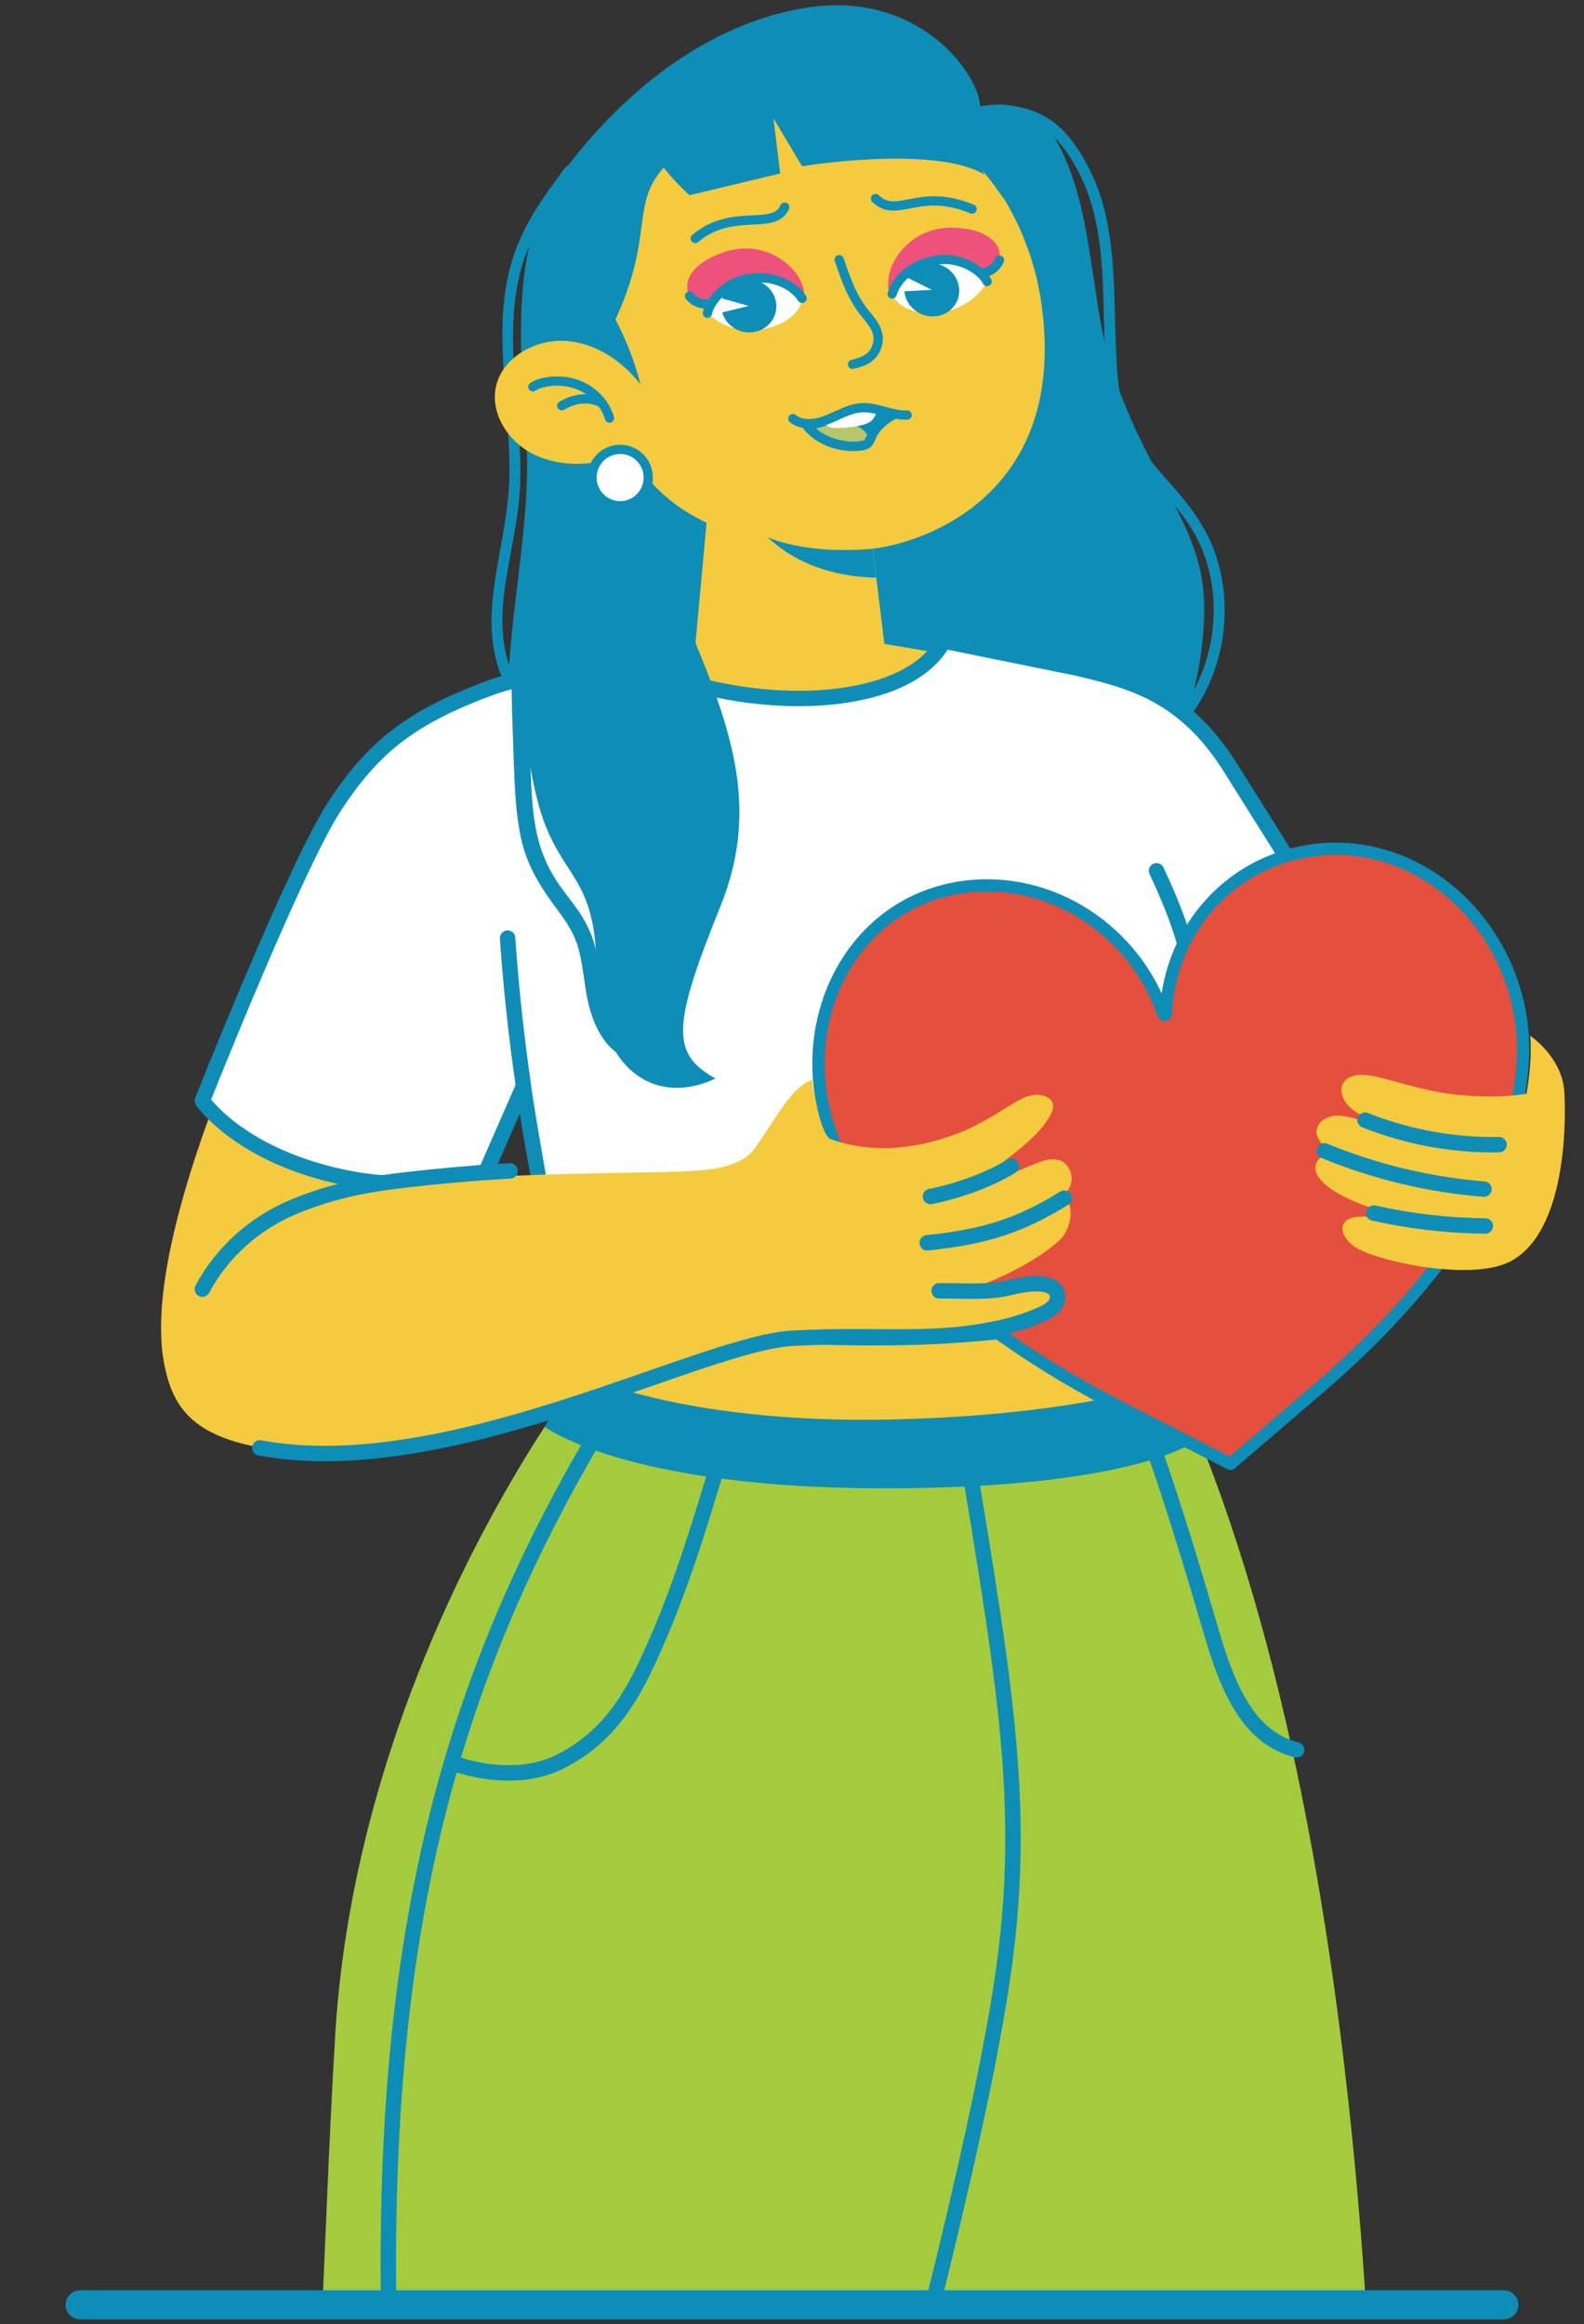 <svg xmlns="http://www.w3.org/2000/svg" width="257" height="377" viewBox="0 0 257 377" fill="none"><rect x="0" y="0" width="257" height="377" fill="#333333" stroke="none"/><g clip-path="url(#clip0_32_513)"><g clip-path="url(#clip1_32_513)"><path d="M189.696 229.218C195.028 268.613 196.062 323.324 146.77 350.321C131.184 388.608 136.962 416.607 114.813 489.494C100.974 534.991 85.976 593.208 72.814 629.258C70.122 647.364 37.486 647.274 34.811 633.784C36.238 554.653 34.187 534.007 50.184 459.527C66.055 385.638 44.869 292.945 98.388 229.254H189.678L189.696 229.218Z" fill="#F4CA3E"></path><path d="M189.696 229.218C220.583 317.921 213.539 391.148 202.928 466.755C189.945 559.305 177.551 621.1 177.551 621.1C175.215 637.881 144.309 633.176 139.512 623.282C139.512 623.282 134.536 571.041 132.842 542.881C130.684 507.278 143.382 483.072 140.51 461.549C137.639 440.008 123.319 374.796 115.454 347.852C101.437 299.779 94.482 264.66 120.894 229.218H189.696Z" fill="#F4CA3E"></path><path d="M93.252 224.387C93.252 224.387 57.959 270.313 54.375 330.248C52.27 365.51 52.092 401.382 47.438 436.305C45.101 453.909 39.038 472.086 32.707 488.528C31.441 491.82 30.085 495.094 29.194 498.529C24.325 517.243 32.654 535.152 31.904 553.937C31.673 559.859 30.335 565.871 31.869 571.667C33.706 578.573 39.448 584.101 45.94 587.161C52.431 590.22 59.618 591.15 66.662 591.598C78.468 592.349 88.972 590.274 95.891 580.219C103.417 569.288 102.65 553.884 108.179 541.807C110.105 537.603 112.548 533.667 114.563 529.498C118.629 521.143 119.931 513.057 120.912 503.843C121.964 493.806 121.5 482.356 124.443 472.713C127.118 463.982 134.341 441.475 134.341 441.475C134.341 441.475 136.998 454.088 137.444 464.715C138.121 480.424 129.401 495.184 127.867 510.749C127.225 517.315 128.919 523.755 128.866 530.303C128.812 536.476 128.152 542.219 127.029 548.266C125.852 554.653 125.852 561.183 128.491 567.373C130.292 571.613 134.376 579.146 135.714 580.863C148.501 590.81 175.875 590.327 184.186 585.264C189.482 578.054 196.526 570.844 196.134 563.151C195.367 547.962 203.571 547.049 206.406 537.657C210.026 525.688 206.478 518.012 207.173 511.679C208.582 504.451 212.701 498.207 215.644 491.516C221.85 477.472 222.867 461.531 223.205 445.948C223.741 421.223 225.256 300.137 190.713 224.351" fill="#A4CB3E"></path><path d="M136.053 436.305C140.083 418.467 146.432 393.51 150.855 375.78C156.472 353.237 160.342 335.633 162.375 322.662C167.208 291.943 162.589 271.172 155.028 224.369" stroke="#0E8DB7" stroke-width="2.5" stroke-linecap="round" stroke-linejoin="round"></path><path d="M73.475 285.968C77.897 287.56 84.959 288.705 90.827 285.771C98.656 281.853 102.312 275.448 105.094 269.49C111.05 256.752 114.456 244.013 119.86 226.427" stroke="#0E8DB7" stroke-width="2.5" stroke-linecap="round" stroke-linejoin="round"></path><path d="M100.511 226.427C75.472 266.824 62.079 307.115 63.06 373.919" stroke="#0E8DB7" stroke-width="2.5" stroke-linecap="round" stroke-linejoin="round"></path><path d="M183.704 225.443C189.286 239.934 193.423 254.175 196.847 265.769C199.808 275.77 203.499 282.103 210.383 283.839" stroke="#0E8DB7" stroke-width="2.5" stroke-linecap="round" stroke-linejoin="round"></path><path d="M159.004 17.282C159.111 12.684 149.481 -2.004 130.256 1.341C111.032 4.687 97.264 19.626 90.594 28.983C83.925 38.34 83.764 51.346 85.351 71.098C86.939 90.867 76.595 119.26 87.545 128.76L189.82 122.856C189.82 122.856 195.26 112.569 195.385 99.026C195.509 85.482 187.092 79.31 180.672 60.793C177.622 51.99 177.408 39.503 174.43 30.056C171.416 20.467 167.279 15.601 159.004 17.282Z" fill="#0E8DB7"></path><path d="M163.213 18.91C166.78 19.036 169.758 20.592 172.023 23.329C174.127 25.87 175.786 29.108 176.802 32.221C179.228 39.574 178.907 47.679 179.21 55.318C179.37 59.308 179.495 63.423 180.619 67.269C181.742 71.116 184.114 74.515 186.771 77.592C189.429 80.67 192.121 83.425 193.994 86.914C195.652 89.991 196.598 93.444 196.847 96.933C197.418 104.876 194.6 112.981 188.697 118.402C187.841 119.189 189.108 120.441 189.964 119.672C195.331 114.734 198.328 107.595 198.666 100.35C198.827 96.772 198.345 93.14 197.168 89.758C195.849 86.019 193.655 82.835 191.105 79.847C188.394 76.68 185.38 73.656 183.508 69.864C181.493 65.749 181.261 61.008 181.065 56.517C180.708 48.556 181.065 40.2 178.764 32.472C177.658 28.786 175.75 25.029 173.289 22.059C170.828 19.089 167.226 17.264 163.231 17.121C162.09 17.085 162.09 18.875 163.231 18.91H163.213Z" fill="#0E8DB7"></path><path d="M91.7 27.194C88.223 31.845 84.781 36.587 83.087 42.24C81.393 47.894 81.357 53.458 81.66 59.093C81.963 64.729 82.695 70.776 82.659 76.662C82.623 82.995 81.018 89.007 80.162 95.233C79.342 101.119 79.52 107.47 82.909 112.569C83.55 113.517 85.084 112.623 84.442 111.675C81.446 107.148 81.161 101.566 81.785 96.324C82.498 90.402 84.157 84.641 84.389 78.666C84.817 67.43 81.714 55.944 84.246 44.816C85.691 38.447 89.382 33.259 93.216 28.124C93.912 27.212 92.36 26.317 91.683 27.23L91.7 27.194Z" fill="#0E8DB7"></path><path d="M132.815 86.749C155.765 85.421 173.335 66.352 172.06 44.157C170.784 21.962 151.145 5.046 128.195 6.373C105.245 7.701 87.675 26.77 88.95 48.965C90.226 71.16 109.865 88.076 132.815 86.749Z" fill="#0E8DB7"></path><path d="M113.386 22.632C99.833 31.237 107.644 35.066 99.85 51.83C101.634 55.175 102.989 58.718 103.917 62.349C101.01 58.592 96.658 55.622 91.808 55.3C86.939 54.978 81.732 57.859 80.537 62.403C79.36 66.894 82.409 71.724 86.725 73.764C91.041 75.803 96.944 75.875 102.222 73.102C104.273 77.539 108.553 81.94 114.635 84.802L112.726 105.592L96.088 109.581C113.119 123.644 140.244 134.36 154.243 149.567C155.224 139.871 162.232 121.819 156.722 106.665L143.489 104.447L141.599 89.007C149.731 88.076 173.343 80.348 168.974 49.289C168.1 43.045 165.96 37.338 163.017 32.436C155.866 22.399 143.953 6.512 113.422 22.632H113.386Z" fill="#F4CA3E"></path><path d="M86.457 62.743C87.581 61.974 90.345 61.401 93.091 62.188C95.855 62.976 98.12 65.176 98.887 67.824" stroke="#0E8DB7" stroke-width="1.5" stroke-linecap="round" stroke-linejoin="round"></path><path d="M91.147 65.82C91.986 65.266 94.892 63.834 97.692 65.409" stroke="#0E8DB7" stroke-width="1.5" stroke-linecap="round" stroke-linejoin="round"></path><path d="M105.165 77.163C105.326 79.686 103.435 81.868 100.921 82.029C98.406 82.19 96.231 80.294 96.07 77.771C95.892 75.249 97.8 73.066 100.315 72.905C102.829 72.726 105.005 74.64 105.165 77.163Z" fill="white" stroke="#0E8DB7" stroke-width="1.5" stroke-linecap="round" stroke-linejoin="round"></path><path d="M124.567 87.146C124.567 87.146 130.47 90.009 141.581 89.007L142.151 93.676C142.151 93.676 131.701 94.034 124.567 87.146Z" fill="#0E8DB7"></path><path d="M136.159 42.115C137.229 45.299 138.317 48.412 140.511 51.024C141.812 52.563 142.936 54.084 142.294 56.105C141.705 57.966 140.297 58.646 138.317 59.093" stroke="#0E8DB7" stroke-width="1.5" stroke-linecap="round" stroke-linejoin="round"></path><path d="M142.045 32.203C145.594 35.62 149.018 30.307 157.721 33.903" stroke="#0E8DB7" stroke-width="1.5" stroke-linecap="round" stroke-linejoin="round"></path><path d="M130.524 48.037C130.47 43.707 124.407 38.501 117.416 40.916C110.407 43.331 110.639 47.643 112.94 48.913C115.24 50.184 115.187 48.001 117.434 46.552C122.713 43.153 129.026 46.14 130.524 48.037Z" fill="#ED517C"></path><path d="M114.777 50.792C115.188 47.733 117.952 46.051 121.037 45.246C124.122 44.441 129.08 46.051 130.132 48.377C129.74 52.992 120.056 56.07 114.777 50.774V50.792Z" fill="white"></path><path d="M125.798 50.846C125.138 53.118 122.659 54.424 120.288 53.744C117.916 53.064 116.525 50.667 117.184 48.395C117.844 46.122 120.323 44.816 122.695 45.496C125.067 46.176 126.458 48.573 125.798 50.846Z" fill="#0E8DB7"></path><path d="M116.846 48.323L121.483 49.629L116.668 50.792L116.846 48.323Z" fill="white"></path><path d="M130.132 48.395C128.812 46.319 125.495 44.423 121.037 45.264C117.898 45.854 115.188 48.681 114.777 50.81" stroke="#0E8DB7" stroke-width="1.5" stroke-linecap="round" stroke-linejoin="round"></path><path d="M111.87 48.019C112.619 49.003 113.974 49.504 115.187 49.235" stroke="#0E8DB7" stroke-width="1.5" stroke-linecap="round" stroke-linejoin="round"></path><path d="M144.274 47.464C143.115 43.278 147.484 36.587 154.867 36.944C162.268 37.284 163.249 41.507 161.394 43.367C159.54 45.228 158.987 43.117 156.437 42.365C150.427 40.594 145.202 45.228 144.274 47.482V47.464Z" fill="#ED517C"></path><path d="M160.164 45.675C158.916 42.866 155.795 42.025 152.62 42.115C149.428 42.204 145.13 45.156 144.756 47.679C146.414 52.008 156.58 52.223 160.164 45.675Z" fill="white"></path><path d="M155.188 49.021C154.118 51.132 151.443 51.937 149.231 50.828C147.02 49.718 146.092 47.106 147.162 44.995C148.233 42.884 150.908 42.079 153.119 43.188C155.33 44.297 156.258 46.91 155.188 49.021Z" fill="#0E8DB7"></path><path d="M146.877 44.87L151.193 47.017L146.235 47.267L146.877 44.87Z" fill="white"></path><path d="M144.756 47.679C145.434 45.317 148.091 42.562 152.62 42.115C155.795 41.793 159.183 43.743 160.164 45.675" stroke="#0E8DB7" stroke-width="1.5" stroke-linecap="round" stroke-linejoin="round"></path><path d="M162.161 42.186C161.715 43.349 160.556 44.19 159.325 44.297" stroke="#0E8DB7" stroke-width="1.5" stroke-linecap="round" stroke-linejoin="round"></path><path d="M127.314 33.599C125.656 37.517 118.772 33.599 112.798 38.68" stroke="#0E8DB7" stroke-width="1.5" stroke-linecap="round" stroke-linejoin="round"></path><path d="M135.019 67.734C137.533 67.896 140.6 68.414 141.474 70.615C142.758 67.967 144.738 67.216 144.738 67.216C144.738 67.216 142.348 65.874 139.762 66.124C137.159 66.375 135.019 67.734 135.019 67.734Z" fill="#0E8DB7"></path><path d="M130.827 68.897C131.612 70.114 134.84 73.012 139.958 72.279C141.064 72.082 141.117 71.384 141.474 70.615C141.295 69.559 139.566 67.556 135.018 67.734C133.823 68.522 132.058 68.862 130.827 68.897Z" fill="#B7C76C" stroke="#0E8DB7" stroke-width="1.5" stroke-miterlimit="10"></path><path d="M133.609 68.307C133.609 68.307 133.806 69.255 135.304 69.398C136.802 69.541 140.012 69.148 141.064 68.486C142.116 67.842 142.366 66.411 142.366 66.411C142.366 66.411 140.35 65.749 139.031 66.16C137.711 66.572 134.073 68.146 133.609 68.289V68.307Z" fill="white"></path><path d="M147.181 67.323C144.666 67.43 142.277 65.981 139.762 66.142C137.8 66.267 136.053 67.359 134.234 68.075C132.415 68.808 130.167 69.13 128.634 67.896" stroke="#0E8DB7" stroke-width="1.5" stroke-linecap="round" stroke-linejoin="round"></path><path d="M144.969 67.287C143.311 68.164 141.973 69.363 141.26 71.098C141.153 71.384 140.957 72.064 139.958 72.279C138.104 72.69 133.003 72.189 130.738 68.736" stroke="#0E8DB7" stroke-width="1.5" stroke-linecap="round" stroke-linejoin="round"></path><path d="M107.18 19.197C101.116 22.238 111.87 31.666 111.87 31.666L126.583 28.142L125.495 19.197L130.132 26.961C130.132 26.961 151.639 23.437 159.771 28.339C153.743 16.28 132.414 6.548 107.198 19.197H107.18Z" fill="#0E8DB7"></path><path d="M94.857 198.177C95.321 205.029 96.462 213.17 95.856 216.819C95.41 219.449 89.846 229.218 89.846 229.218C89.846 229.218 107.554 239.97 148.019 239.147C183.668 238.432 193.851 231.597 193.851 231.597L190.534 222.831C189.464 219.986 188.876 216.998 188.84 214.01L188.573 198.195H94.875L94.857 198.177Z" fill="#F4CA3E"></path><path d="M93.394 222.598L88.365 231.436C88.365 231.436 101.544 241.419 143.435 241.419C185.327 241.419 194.564 233.368 194.564 233.368L190.926 223.886C190.926 223.886 175.679 229.593 144.416 230.255C109.819 230.989 93.394 222.598 93.394 222.598Z" fill="#0E8DB7"></path><path d="M28.801 226.498C23.897 219.539 25.43 202.703 36.113 175.456C44.584 153.808 47.384 145.578 55.837 136.239C64.29 126.9 73.046 121.98 73.046 121.98C73.046 121.98 85.191 144.2 82.962 176.601L61.169 220.058L28.819 226.498H28.801Z" fill="#F4CA3E"></path><path d="M194.19 176.082C193.316 192.023 191.622 209.43 191.622 209.43C191.622 209.43 174.965 216.998 141.741 216.998C108.517 216.998 91.326 210.969 91.326 210.969C91.326 210.969 87.723 194.617 84.906 176.225L78.807 190.162C78.807 190.162 73.082 190.627 62.007 191.879C58.833 191.611 55.302 191.021 51.503 189.911C37.807 185.922 32.831 178.551 32.831 178.551C32.831 178.551 47.794 140.819 54.196 130.925C60.616 121.031 66.876 116.147 80.305 111.299L99.083 105.52C117.006 115.915 146.521 116.362 153.119 103.981L174.823 108.383C183.401 110.44 192.103 112.515 199.647 124.538C207.191 136.561 218.212 154.112 218.212 154.112C218.212 154.112 217.088 167.852 194.172 176.082H194.19Z" fill="white" stroke="#0E8DB7" stroke-width="2.5" stroke-linecap="round" stroke-linejoin="round"></path><path d="M82.356 152.162C82.908 160.159 83.764 168.138 84.924 176.082" stroke="#0E8DB7" stroke-width="2.5" stroke-linecap="round" stroke-linejoin="round"></path><path d="M187.645 141.248C193.833 154.487 194.849 161.59 194.047 178.551" stroke="#0E8DB7" stroke-width="2.5" stroke-linecap="round" stroke-linejoin="round"></path><path d="M107.662 91.762C115.83 112.301 124.782 127.436 116.935 146.884C109.088 166.313 108.803 170.947 116.097 174.937C105.95 179.731 96.765 172.969 96.783 157.6C96.783 141.606 90.827 142.662 87.456 130.8C84.371 119.922 84.514 103.838 84.514 103.838L107.662 91.762Z" fill="#0E8DB7"></path><path d="M82.962 104.572C82.944 109.85 83.034 115.127 83.248 120.387C83.462 125.647 83.462 130.728 84.478 135.72C85.405 140.3 87.742 143.985 90.506 147.671C91.897 149.532 93.163 151.428 93.805 153.7C94.447 155.972 94.697 158.423 95.071 160.785C95.767 165.025 97.425 169.73 101.58 171.681C103.132 172.414 104.487 170.088 102.936 169.355C99.387 167.691 98.246 163.648 97.657 160.069C97.3 157.833 97.086 155.561 96.498 153.36C95.909 151.16 94.893 149.21 93.591 147.385C92.289 145.56 90.952 144.003 89.846 142.161C88.74 140.318 87.866 138.278 87.331 136.167C86.137 131.533 86.19 126.488 85.976 121.729C85.726 116.022 85.602 110.297 85.637 104.59C85.637 102.854 82.962 102.854 82.962 104.59V104.572Z" fill="#0E8DB7"></path><path d="M199.63 237.465L213.772 225.353C229.02 212.311 246.282 192.881 247.103 171.448C247.798 152.949 232.854 136.4 214.664 137.759C200.29 138.833 189.768 150.39 189.161 164.381C189.108 164.488 189.037 164.578 188.983 164.685C188.894 164.596 188.805 164.506 188.716 164.417C184.097 150.981 170.579 141.964 156.33 143.878C138.3 146.311 128.563 165.455 134.573 183.256C141.528 203.884 163.891 219.127 182.438 228.627L199.648 237.448L199.63 237.465Z" fill="#E54F3D" stroke="#0E8DB7" stroke-width="2" stroke-linecap="round" stroke-linejoin="round"></path><path d="M26.322 219.127C25.466 212.347 37.736 199.501 47.455 195.726C64.147 189.249 105.486 190.77 114.331 189.786C119.77 189.178 121.589 187.568 122.731 185.904C126.957 179.714 128.206 176.851 131.737 175.062C132.414 179.553 133.359 183.667 134.59 184.705C140.261 186.78 147.02 186.995 155.402 183.846C158.523 182.683 161.287 180.876 164.105 179.159C164.943 178.658 165.781 178.139 166.726 177.835C167.671 177.531 168.724 177.477 169.651 177.853C170.115 178.05 170.56 178.372 170.757 178.819C171.06 179.481 170.757 180.25 170.436 180.859C169.187 183.149 167.208 184.902 165.21 186.548C162.91 188.426 160.538 190.216 158.077 191.879C160.77 191.575 163.338 190.663 165.834 189.643C166.726 189.267 167.6 188.892 168.51 188.552C169.33 188.248 170.204 187.979 171.095 188.051C172.807 188.158 173.86 189.536 173.877 191.253C173.877 192.327 173.342 192.935 172.79 193.794C174.876 196.871 172.861 200.252 172.148 200.932C168.492 204.457 162.25 207.409 157.435 209.126C158.665 209.341 161.644 209.234 164.229 208.697C166.066 208.303 168.385 207.874 170.043 208.428C172.344 209.216 171.844 211.541 170.132 212.543C168.456 213.527 165.531 214.511 163.641 214.994C151.871 217.911 143.596 216.229 128.616 217.016C113.636 217.803 72.707 240.507 42.158 234.8C30.531 232.635 27.392 227.679 26.322 219.074V219.127Z" fill="#F4CA3E"></path><path d="M164.23 208.75C166.067 208.357 168.385 207.928 170.043 208.482C172.344 209.269 171.845 211.595 170.133 212.597C168.456 213.581 165.532 214.565 163.641 215.048C151.871 217.964 143.596 216.283 128.616 217.07C113.636 217.857 72.708 240.56 42.159 234.853" stroke="#0E8DB7" stroke-width="2.5" stroke-linecap="round" stroke-linejoin="round"></path><path d="M32.831 209.108C35.935 203.258 41.231 198.392 47.758 195.708C54.285 193.007 59.974 192.04 66.662 191.289C75.686 190.269 82.766 189.929 82.766 189.929" stroke="#0E8DB7" stroke-width="2.5" stroke-linecap="round" stroke-linejoin="round"></path><path d="M172.683 194.348C165.621 198.696 160.074 200.592 150.444 201.594" stroke="#0E8DB7" stroke-width="2.5" stroke-linecap="round" stroke-linejoin="round"></path><path d="M150.961 194.08C155.205 193.257 160.431 191.432 164.086 189.16" stroke="#0E8DB7" stroke-width="2.5" stroke-linecap="round" stroke-linejoin="round"></path><path d="M152.37 209.377C155.776 209.305 160.556 209.824 164.229 208.733" stroke="#0E8DB7" stroke-width="2.5" stroke-linecap="round" stroke-linejoin="round"></path><path d="M247.638 177.406C244.356 178.014 238.667 178.05 233.763 177.209C228.591 176.314 224.08 174.561 221.565 174.364C217.909 174.096 217.017 176.422 218.034 178.318C219.675 181.395 224.953 182.433 226.398 183.274C224.383 183.077 219.336 180.894 216.964 180.948C214.592 181.002 213.058 182.773 213.772 184.401C214.503 186.047 215.644 186.655 216.215 187.103C213.79 187.156 211.257 189.893 216.447 193.185C221.636 196.459 229.501 197.748 233.941 198.588C227.664 198.714 221.761 196.674 219.264 197.551C216.768 198.41 217.695 201.218 220.566 202.685C224.882 204.886 238.988 207.766 245.034 204.618C254.236 199.823 254.093 181.592 253.808 177.084C253.451 171.448 248.28 168.013 248.28 168.013C248.512 171.036 248.208 174.203 247.673 177.424L247.638 177.406Z" fill="#F4CA3E"></path><path d="M221.476 181.699C228.431 184.455 235.867 185.814 243.215 185.671" stroke="#0E8DB7" stroke-width="2.5" stroke-linecap="round" stroke-linejoin="round"></path><path d="M214.877 186.673C223.17 190.09 231.944 192.184 240.771 192.881" stroke="#0E8DB7" stroke-width="2.5" stroke-linecap="round" stroke-linejoin="round"></path><path d="M222.885 196.764C228.841 198.105 234.922 198.803 240.986 198.857" stroke="#0E8DB7" stroke-width="2.5" stroke-linecap="round" stroke-linejoin="round"></path></g></g><path d="M13.017 373.858H243.983" stroke="#0E8DB7" stroke-width="4.733" stroke-linecap="round" stroke-linejoin="round"></path><defs><clipPath id="clip0_32_513"><rect width="257" height="373" fill="white" transform="translate(0 0.858)"></rect></clipPath><clipPath id="clip1_32_513"><rect width="257" height="729" fill="white" transform="translate(0 0.858)"></rect></clipPath></defs></svg>